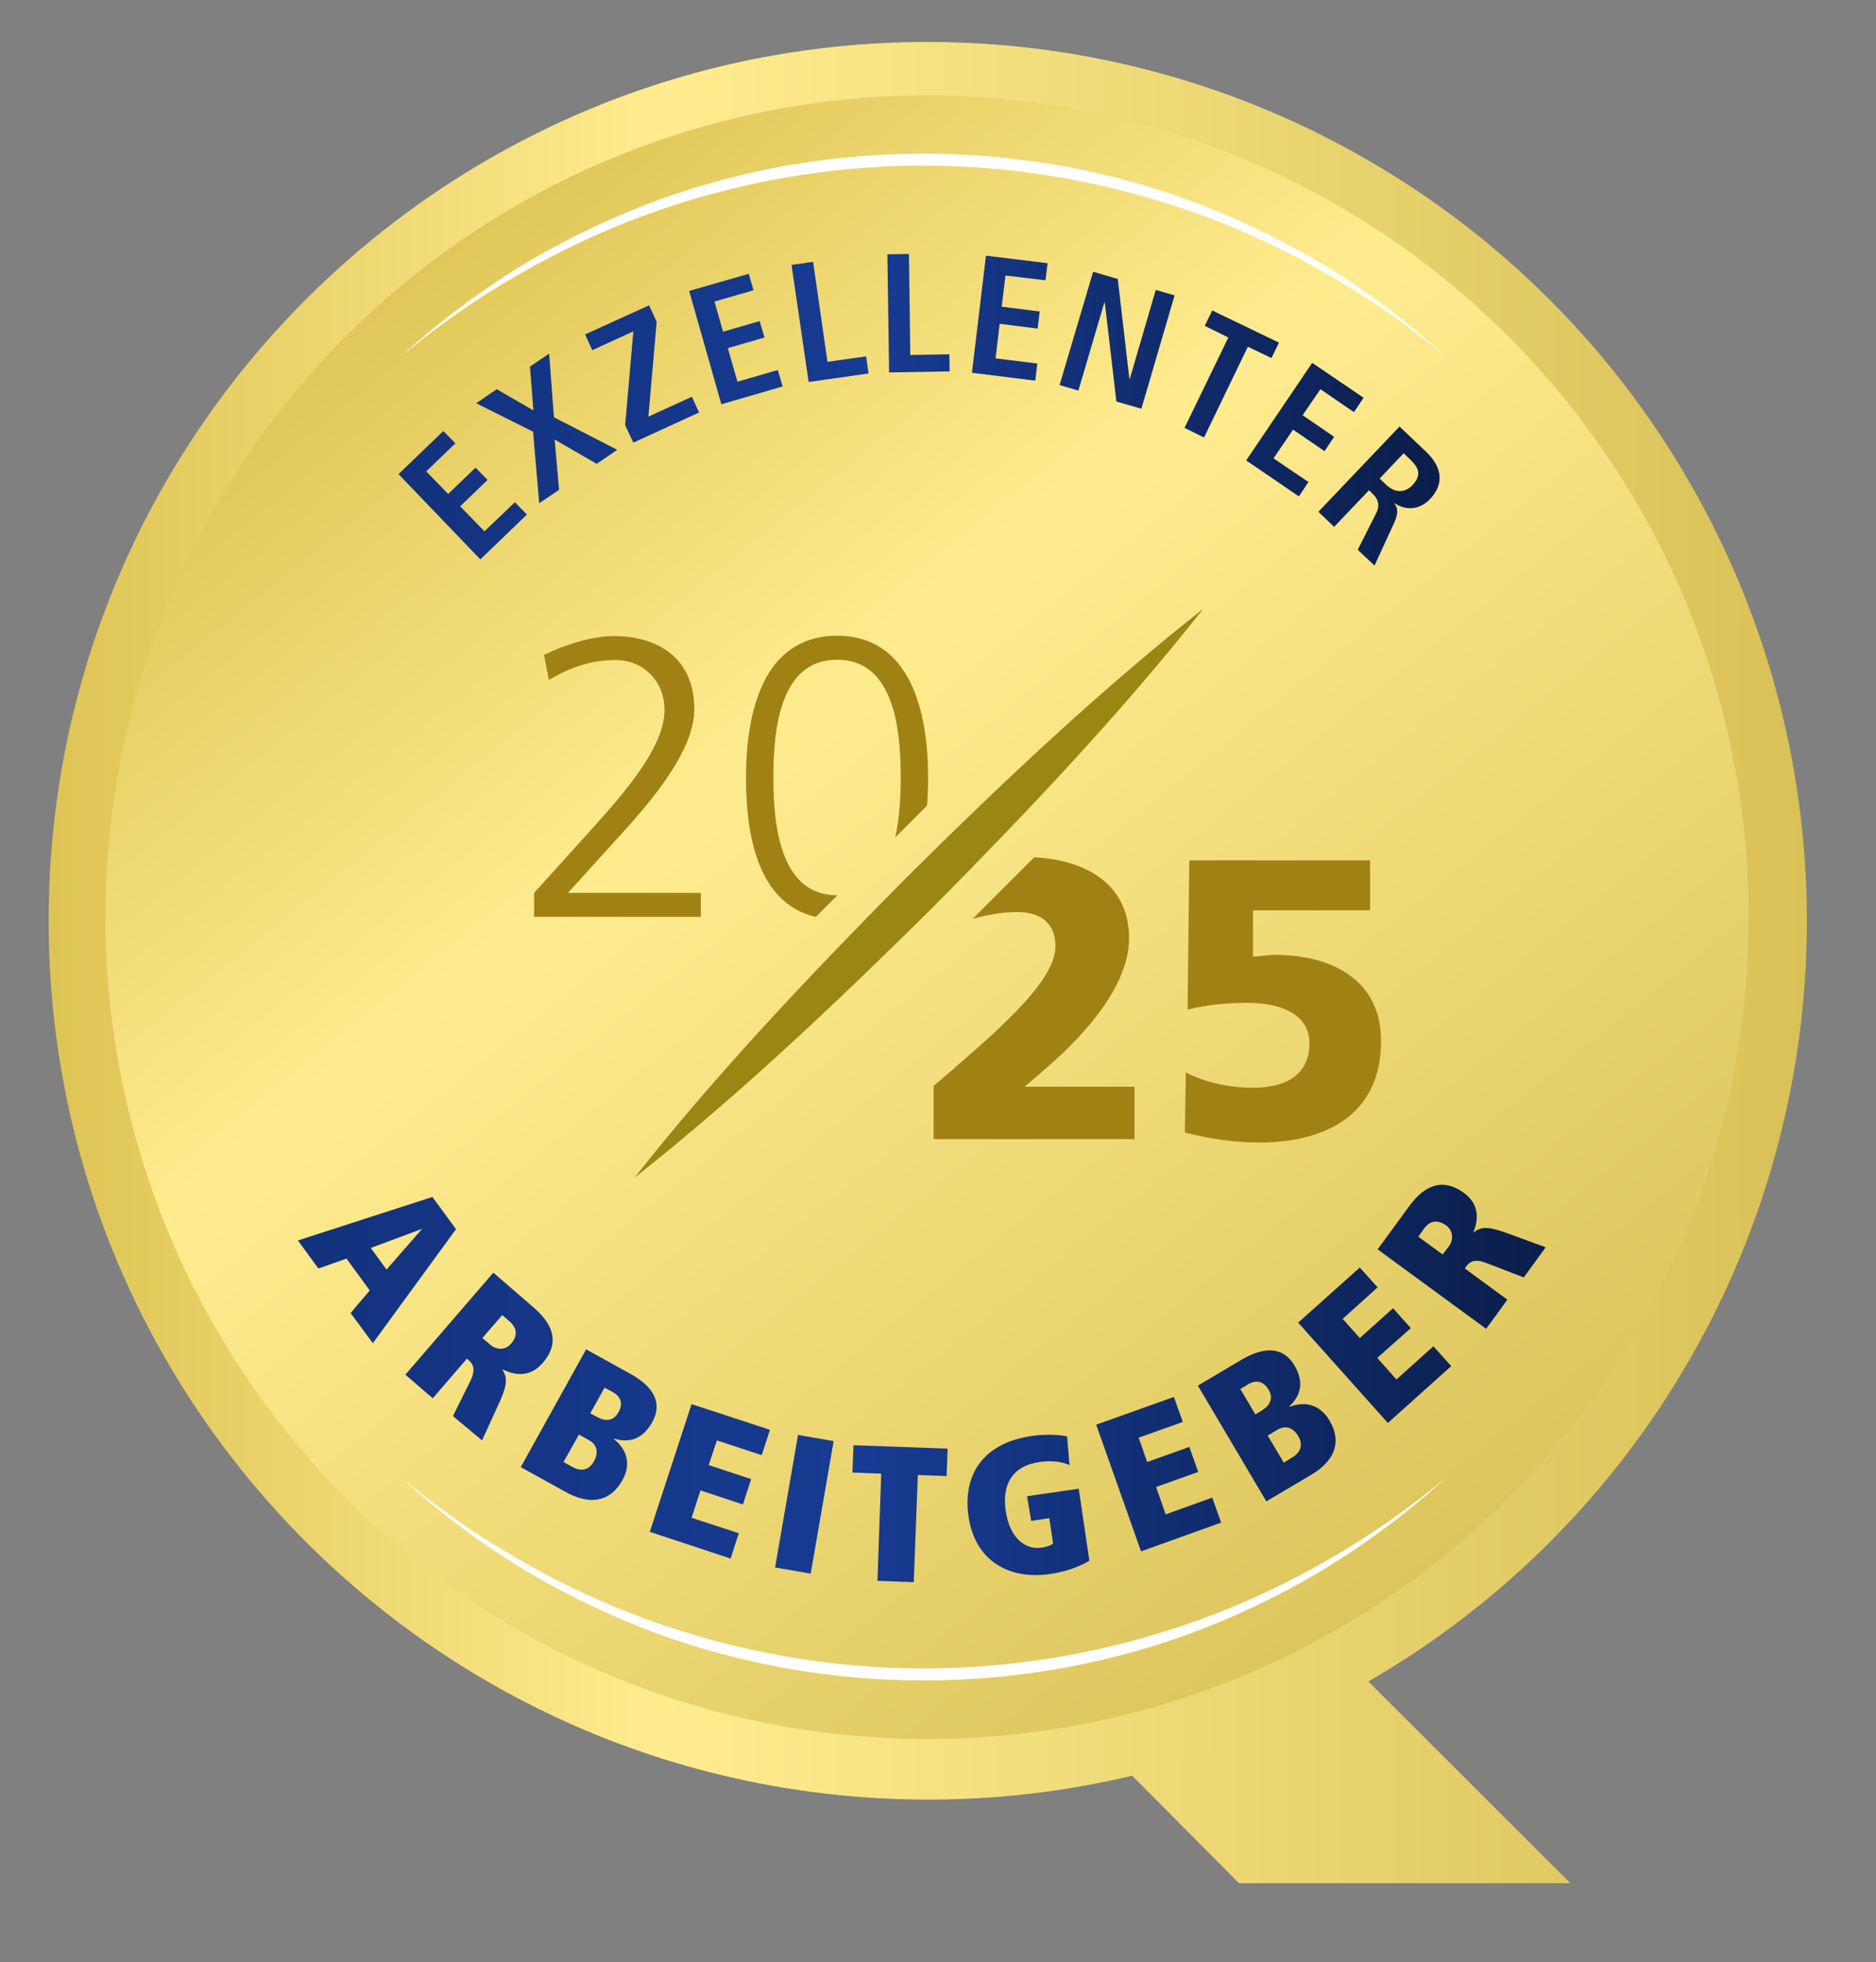 <?xml version="1.0" encoding="UTF-8"?>
<svg id="Ebene_1" xmlns="http://www.w3.org/2000/svg" width="548" height="573" xmlns:xlink="http://www.w3.org/1999/xlink" version="1.1" viewBox="0 0 548 573">
  <rect x="0" y="0" width="548" height="573" fill="#808080" stroke="none"/>
  <!-- Generator: Adobe Illustrator 29.2.1, SVG Export Plug-In . SVG Version: 2.1.0 Build 116)  -->
  <defs>
    <style>
      .st0 {
        fill: url(#Unbenannter_Verlauf_4);
      }

      .st1 {
        fill: url(#Unbenannter_Verlauf_3);
      }

      .st2 {
        fill: url(#Unbenannter_Verlauf_8);
      }

      .st3 {
        fill: url(#Unbenannter_Verlauf_6);
      }

      .st4 {
        fill: url(#Unbenannter_Verlauf_7);
      }

      .st5 {
        fill: url(#Unbenannter_Verlauf_5);
      }

      .st6 {
        fill: url(#Unbenannter_Verlauf_9);
      }

      .st7 {
        fill: #a08214;
      }

      .st8 {
        fill: #9b8513;
      }

      .st9 {
        fill: #fff;
      }

      .st10 {
        fill: url(#Unbenannter_Verlauf_14);
      }

      .st11 {
        fill: url(#Unbenannter_Verlauf_15);
      }

      .st12 {
        fill: url(#Unbenannter_Verlauf_12);
      }

      .st13 {
        fill: url(#Unbenannter_Verlauf_13);
      }

      .st14 {
        fill: url(#Unbenannter_Verlauf_20);
      }

      .st15 {
        fill: url(#Unbenannter_Verlauf_21);
      }

      .st16 {
        fill: url(#Unbenannter_Verlauf_26);
      }

      .st17 {
        fill: url(#Unbenannter_Verlauf_27);
      }

      .st18 {
        fill: url(#Unbenannter_Verlauf_22);
      }

      .st19 {
        fill: url(#Unbenannter_Verlauf_23);
      }

      .st20 {
        fill: url(#Unbenannter_Verlauf_24);
      }

      .st21 {
        fill: url(#Unbenannter_Verlauf_25);
      }

      .st22 {
        fill: url(#Unbenannter_Verlauf_18);
      }

      .st23 {
        fill: url(#Unbenannter_Verlauf_19);
      }

      .st24 {
        fill: url(#Unbenannter_Verlauf_16);
      }

      .st25 {
        fill: url(#Unbenannter_Verlauf_17);
      }

      .st26 {
        fill: url(#Unbenannter_Verlauf_10);
      }

      .st27 {
        fill: url(#Unbenannter_Verlauf_11);
      }
    </style>
    <linearGradient id="Unbenannter_Verlauf_3" data-name="Unbenannter Verlauf 3" x1="14.212" y1="610.016" x2="527.412" y2="610.016" gradientTransform="translate(0 891.132) scale(1 -1)" gradientUnits="userSpaceOnUse">
      <stop offset="0" stop-color="#dec454"/>
      <stop offset=".35" stop-color="#ffec8f"/>
      <stop offset="1" stop-color="#d9c157"/>
    </linearGradient>
    <linearGradient id="Unbenannter_Verlauf_4" data-name="Unbenannter Verlauf 4" x1="14.612" y1="622.166" x2="527.812" y2="622.166" gradientTransform="translate(0 891.132) scale(1 -1)" gradientUnits="userSpaceOnUse">
      <stop offset="0" stop-color="#dec454"/>
      <stop offset=".35" stop-color="#ffec8f"/>
      <stop offset="1" stop-color="#d9c157"/>
    </linearGradient>
    <linearGradient id="Unbenannter_Verlauf_5" data-name="Unbenannter Verlauf 5" x1="112.436" y1="820.446" x2="441.856" y2="410.313" gradientTransform="translate(0 891.132) scale(1 -1)" gradientUnits="userSpaceOnUse">
      <stop offset="0" stop-color="#dec454"/>
      <stop offset=".35" stop-color="#ffec8f"/>
      <stop offset="1" stop-color="#d9c157"/>
    </linearGradient>
    <linearGradient id="Unbenannter_Verlauf_6" data-name="Unbenannter Verlauf 6" x1="451.377" y1="520.216" x2="86.923" y2="520.216" gradientTransform="translate(0 891.132) scale(1 -1)" gradientUnits="userSpaceOnUse">
      <stop offset="0" stop-color="#0b1e4a"/>
      <stop offset=".55" stop-color="#173b93"/>
      <stop offset="1" stop-color="#13327d"/>
    </linearGradient>
    <linearGradient id="Unbenannter_Verlauf_7" data-name="Unbenannter Verlauf 7" x1="451.377" y1="494.966" x2="86.923" y2="494.966" gradientTransform="translate(0 891.132) scale(1 -1)" gradientUnits="userSpaceOnUse">
      <stop offset="0" stop-color="#0b1e4a"/>
      <stop offset=".55" stop-color="#173b93"/>
      <stop offset="1" stop-color="#13327d"/>
    </linearGradient>
    <linearGradient id="Unbenannter_Verlauf_8" data-name="Unbenannter Verlauf 8" x1="451.377" y1="475.075" x2="86.923" y2="475.075" gradientTransform="translate(0 891.132) scale(1 -1)" gradientUnits="userSpaceOnUse">
      <stop offset="0" stop-color="#0b1e4a"/>
      <stop offset=".55" stop-color="#173b93"/>
      <stop offset="1" stop-color="#13327d"/>
    </linearGradient>
    <linearGradient id="Unbenannter_Verlauf_9" data-name="Unbenannter Verlauf 9" x1="451.377" y1="458.516" x2="86.923" y2="458.516" gradientTransform="translate(0 891.132) scale(1 -1)" gradientUnits="userSpaceOnUse">
      <stop offset="0" stop-color="#0b1e4a"/>
      <stop offset=".55" stop-color="#173b93"/>
      <stop offset="1" stop-color="#13327d"/>
    </linearGradient>
    <linearGradient id="Unbenannter_Verlauf_10" data-name="Unbenannter Verlauf 10" x1="451.377" y1="451.816" x2="86.923" y2="451.816" gradientTransform="translate(0 891.132) scale(1 -1)" gradientUnits="userSpaceOnUse">
      <stop offset="0" stop-color="#0b1e4a"/>
      <stop offset=".55" stop-color="#173b93"/>
      <stop offset="1" stop-color="#13327d"/>
    </linearGradient>
    <linearGradient id="Unbenannter_Verlauf_11" data-name="Unbenannter Verlauf 11" x1="451.377" y1="449.066" x2="86.923" y2="449.066" gradientTransform="translate(0 891.132) scale(1 -1)" gradientUnits="userSpaceOnUse">
      <stop offset="0" stop-color="#0b1e4a"/>
      <stop offset=".55" stop-color="#173b93"/>
      <stop offset="1" stop-color="#13327d"/>
    </linearGradient>
    <linearGradient id="Unbenannter_Verlauf_12" data-name="Unbenannter Verlauf 12" x1="451.377" y1="451.629" x2="86.923" y2="451.629" gradientTransform="translate(0 891.132) scale(1 -1)" gradientUnits="userSpaceOnUse">
      <stop offset="0" stop-color="#0b1e4a"/>
      <stop offset=".55" stop-color="#173b93"/>
      <stop offset="1" stop-color="#13327d"/>
    </linearGradient>
    <linearGradient id="Unbenannter_Verlauf_13" data-name="Unbenannter Verlauf 13" x1="451.377" y1="460.616" x2="86.923" y2="460.616" gradientTransform="translate(0 891.132) scale(1 -1)" gradientUnits="userSpaceOnUse">
      <stop offset="0" stop-color="#0b1e4a"/>
      <stop offset=".55" stop-color="#173b93"/>
      <stop offset="1" stop-color="#13327d"/>
    </linearGradient>
    <linearGradient id="Unbenannter_Verlauf_14" data-name="Unbenannter Verlauf 14" x1="451.377" y1="474.716" x2="86.923" y2="474.716" gradientTransform="translate(0 891.132) scale(1 -1)" gradientUnits="userSpaceOnUse">
      <stop offset="0" stop-color="#0b1e4a"/>
      <stop offset=".55" stop-color="#173b93"/>
      <stop offset="1" stop-color="#13327d"/>
    </linearGradient>
    <linearGradient id="Unbenannter_Verlauf_15" data-name="Unbenannter Verlauf 15" x1="451.377" y1="498.266" x2="86.923" y2="498.266" gradientTransform="translate(0 891.132) scale(1 -1)" gradientUnits="userSpaceOnUse">
      <stop offset="0" stop-color="#0b1e4a"/>
      <stop offset=".55" stop-color="#173b93"/>
      <stop offset="1" stop-color="#13327d"/>
    </linearGradient>
    <linearGradient id="Unbenannter_Verlauf_16" data-name="Unbenannter Verlauf 16" x1="451.377" y1="524.103" x2="86.923" y2="524.103" gradientTransform="translate(0 891.132) scale(1 -1)" gradientUnits="userSpaceOnUse">
      <stop offset="0" stop-color="#0b1e4a"/>
      <stop offset=".55" stop-color="#173b93"/>
      <stop offset="1" stop-color="#13327d"/>
    </linearGradient>
    <linearGradient id="Unbenannter_Verlauf_17" data-name="Unbenannter Verlauf 17" x1="420.599" y1="746.516" x2="116.365" y2="746.516" gradientTransform="translate(0 891.132) scale(1 -1)" gradientUnits="userSpaceOnUse">
      <stop offset="0" stop-color="#0b1e4a"/>
      <stop offset=".55" stop-color="#173b93"/>
      <stop offset="1" stop-color="#13327d"/>
    </linearGradient>
    <linearGradient id="Unbenannter_Verlauf_18" data-name="Unbenannter Verlauf 18" x1="420.599" y1="766.016" x2="116.365" y2="766.016" gradientTransform="translate(0 891.132) scale(1 -1)" gradientUnits="userSpaceOnUse">
      <stop offset="0" stop-color="#0b1e4a"/>
      <stop offset=".55" stop-color="#173b93"/>
      <stop offset="1" stop-color="#13327d"/>
    </linearGradient>
    <linearGradient id="Unbenannter_Verlauf_19" data-name="Unbenannter Verlauf 19" x1="420.599" y1="781.916" x2="116.365" y2="781.916" gradientTransform="translate(0 891.132) scale(1 -1)" gradientUnits="userSpaceOnUse">
      <stop offset="0" stop-color="#0b1e4a"/>
      <stop offset=".55" stop-color="#173b93"/>
      <stop offset="1" stop-color="#13327d"/>
    </linearGradient>
    <linearGradient id="Unbenannter_Verlauf_20" data-name="Unbenannter Verlauf 20" x1="420.599" y1="792.116" x2="116.365" y2="792.116" gradientTransform="translate(0 891.132) scale(1 -1)" gradientUnits="userSpaceOnUse">
      <stop offset="0" stop-color="#0b1e4a"/>
      <stop offset=".55" stop-color="#173b93"/>
      <stop offset="1" stop-color="#13327d"/>
    </linearGradient>
    <linearGradient id="Unbenannter_Verlauf_21" data-name="Unbenannter Verlauf 21" x1="420.599" y1="797.116" x2="116.365" y2="797.116" gradientTransform="translate(0 891.132) scale(1 -1)" gradientUnits="userSpaceOnUse">
      <stop offset="0" stop-color="#0b1e4a"/>
      <stop offset=".55" stop-color="#173b93"/>
      <stop offset="1" stop-color="#13327d"/>
    </linearGradient>
    <linearGradient id="Unbenannter_Verlauf_22" data-name="Unbenannter Verlauf 22" x1="420.599" y1="799.666" x2="116.365" y2="799.666" gradientTransform="translate(0 891.132) scale(1 -1)" gradientUnits="userSpaceOnUse">
      <stop offset="0" stop-color="#0b1e4a"/>
      <stop offset=".55" stop-color="#173b93"/>
      <stop offset="1" stop-color="#13327d"/>
    </linearGradient>
    <linearGradient id="Unbenannter_Verlauf_23" data-name="Unbenannter Verlauf 23" x1="420.599" y1="798.216" x2="116.365" y2="798.216" gradientTransform="translate(0 891.132) scale(1 -1)" gradientUnits="userSpaceOnUse">
      <stop offset="0" stop-color="#0b1e4a"/>
      <stop offset=".55" stop-color="#173b93"/>
      <stop offset="1" stop-color="#13327d"/>
    </linearGradient>
    <linearGradient id="Unbenannter_Verlauf_24" data-name="Unbenannter Verlauf 24" x1="420.599" y1="791.766" x2="116.365" y2="791.766" gradientTransform="translate(0 891.132) scale(1 -1)" gradientUnits="userSpaceOnUse">
      <stop offset="0" stop-color="#0b1e4a"/>
      <stop offset=".55" stop-color="#173b93"/>
      <stop offset="1" stop-color="#13327d"/>
    </linearGradient>
    <linearGradient id="Unbenannter_Verlauf_25" data-name="Unbenannter Verlauf 25" x1="420.599" y1="781.916" x2="116.365" y2="781.916" gradientTransform="translate(0 891.132) scale(1 -1)" gradientUnits="userSpaceOnUse">
      <stop offset="0" stop-color="#0b1e4a"/>
      <stop offset=".55" stop-color="#173b93"/>
      <stop offset="1" stop-color="#13327d"/>
    </linearGradient>
    <linearGradient id="Unbenannter_Verlauf_26" data-name="Unbenannter Verlauf 26" x1="420.599" y1="765.666" x2="116.365" y2="765.666" gradientTransform="translate(0 891.132) scale(1 -1)" gradientUnits="userSpaceOnUse">
      <stop offset="0" stop-color="#0b1e4a"/>
      <stop offset=".55" stop-color="#173b93"/>
      <stop offset="1" stop-color="#13327d"/>
    </linearGradient>
    <linearGradient id="Unbenannter_Verlauf_27" data-name="Unbenannter Verlauf 27" x1="420.599" y1="746.266" x2="116.365" y2="746.266" gradientTransform="translate(0 891.132) scale(1 -1)" gradientUnits="userSpaceOnUse">
      <stop offset="0" stop-color="#0b1e4a"/>
      <stop offset=".55" stop-color="#173b93"/>
      <stop offset="1" stop-color="#13327d"/>
    </linearGradient>
  </defs>
  <g id="SIEGEL">
    <g id="Siegel">
      <g>
        <path class="st1" d="M527.412,268.866c0-141.7-114.9-256.6-256.6-256.6S14.212,127.166,14.212,268.866s114.9,256.6,256.6,256.6c20.6,0,40.6-2.4,59.8-7l31.3,31.5h96.8l-59.1-59c76.4-44.5,127.8-127.3,127.8-222.1v-0Z"/>
        <circle class="st0" cx="271.212" cy="268.966" r="256.6"/>
        <circle class="st5" cx="270.812" cy="267.866" r="240"/>
        <path class="st3" d="M108.012,376.866l-6.8-9.3-8.2,2.9-6-8.2,39.3-12.7,6.9,9.4-24.3,33.3-6.5-8.8,5.6-6.6ZM123.312,358.866l-15,5.6,4.6,6.3,10.4-11.9Z"/>
        <path class="st4" d="M137.412,403.266c1.7-3.5.7-5-.6-6.1l-.4-.4-10,11.6-8-6.9,25.7-29.8,11.9,10.3c6,5.2,7.3,10.6,2.5,16.1-3.8,4.4-8.4,3.5-11.6,1.9l-.1.1c1.2,2,1.6,3.8-.7,9l-5.3,11.6-8.5-7.1,5.1-10.3 0-0ZM143.312,392.766c1.7,1.5,4.4,1.6,6-.4,1.8-2,1.9-4.4-.4-6.4l-2.2-1.9-5.8,6.7,2.4,2v-0Z"/>
        <path class="st2" d="M171.212,394.066l13,7.2c7.3,4,9.2,9,6.3,14.1-3.1,5.5-7.2,5.9-11.1,4.8l-.1.1c3.9,3.1,5.1,7.4,2.5,12-3.8,6.8-10,7.1-16.5,3.5l-13.2-7.3,19.1-34.4v-0ZM167.112,428.366c2.7,1.5,4.9,1,6.4-1.6,1.4-2.6.9-4.9-1.5-6.2l-2.9-1.6-4.5,8,2.5,1.4v0ZM174.312,413.766c2.3,1.3,4.8,1.5,6.4-1.4,1.4-2.6.5-4.6-1.7-5.8l-2.4-1.3-4.2,7.5,1.9,1v-0Z"/>
        <path class="st6" d="M202.012,410.066l22.9,7.5-2.4,7.4-13.1-4.3-2.4,7.2,12.4,4.1-2.4,7.4-12.4-4.1-2.6,8,13.8,4.5-2.4,7.4-23.6-7.8,12.2-37.3v-0Z"/>
        <path class="st26" d="M233.112,419.066l10.4,1.8-6.7,38.7-10.4-1.8,6.7-38.7Z"/>
        <path class="st27" d="M257.412,430.366l-8.4-.3.3-8,27.5,1-.3,8-8.4-.3-1.2,31.3-10.6-.4,1.1-31.3v-0Z"/>
        <path class="st12" d="M300.012,436.966l15.1-2.2,3.1,21c-2.1,1.4-6.5,3.2-11.4,3.9-12,1.8-22-3.8-23.9-16.8-1.7-11.8,3.9-21.4,18.5-23.5,5.1-.7,8.6-.2,10.3.1l.7,8.4c-2.2-1-5.3-1.4-8.8-.9-8.1,1.2-11,6.8-9.8,14.4,1.1,7.6,5.6,11.4,10.5,10.6,1.3-.2,2.5-.5,3.3-1.2l-1.1-7.4-5.3.8-1.2-7.2-0.0 0Z"/>
        <path class="st13" d="M320.212,416.066l22.7-8.1,2.6,7.3-12.9,4.6,2.5,7.1,12.3-4.4,2.6,7.3-12.3,4.4,2.8,8,13.6-4.9,2.6,7.3-23.4,8.4-13.1-37-0.0 0Z"/>
        <path class="st10" d="M349.912,404.666l12.8-7.6c7.2-4.2,12.4-3.4,15.4,1.7,3.2,5.4,1.4,9.2-1.5,12l.1.1c4.6-1.8,8.9-.6,11.6,3.9,4,6.7,1.1,12.2-5.4,16l-13,7.7-20-33.8v-0ZM368.512,411.966c2.2-1.3,3.7-3.4,2-6.2-1.5-2.5-3.7-2.8-5.9-1.5l-2.3,1.4,4.4,7.4,1.8-1.1v0ZM377.412,425.666c2.6-1.5,3.3-3.7,1.8-6.3-1.5-2.5-3.7-3.2-6.1-1.8l-2.8,1.7,4.7,7.9,2.4-1.5v-0Z"/>
        <path class="st11" d="M379.212,386.266l18-16.1,5.2,5.8-10.2,9.2,5,5.6,9.7-8.7,5.2,5.8-9.8,8.7,5.6,6.3,10.8-9.7,5.2,5.8-18.5,16.6-26.2-29.3-0.0 0Z"/>
        <path class="st24" d="M434.212,368.866c-3.6-1.4-5-.3-6,1.1l-.3.5,12.4,9.1-6.2,8.5-31.7-23.2,9.3-12.7c4.7-6.4,10-8.1,15.9-3.8,4.7,3.4,4.2,8.1,2.8,11.4l.1.1c1.9-1.4,3.6-1.9,9,0l12,4.4-6.4,8.8-10.9-4.2 0.0 0ZM423.312,363.866c1.3-1.8,1.2-4.5-.9-6-2.2-1.6-4.6-1.6-6.4.9l-1.7,2.4,7.1,5.2,1.9-2.5Z"/>
        <path class="st25" d="M116.412,138.466l13.1-12.6,3.5,3.6-8.5,8.2,6.4,6.6,8-7.7,3.5,3.6-8,7.7,7.1,7.3,8.9-8.5,3.5,3.6-13.6,13.1-23.9-24.9v-0Z"/>
        <path class="st22" d="M162.012,128.366l1.3,14.7-5.8,3.9-1.8-20.9-16.6-8.3,6-4.1,10.7,6.2-1-12.8,5.6-3.8,1.4,18.6,18.5,9.5-6,4.1-12.3-7.1 0.0 0Z"/>
        <path class="st23" d="M182.612,124.166l2.4-27.4-12,5.5-2.1-4.6,18.7-8.5,2.2,4.8-2.4,27.7,12.7-5.8,2.1,4.6-19.2,8.8-2.4-5.1Z"/>
        <path class="st14" d="M201.312,84.966l17.4-5,1.4,4.8-11.4,3.3,2.5,8.8,10.7-3.1,1.4,4.8-10.7,3.1,2.8,9.8,11.8-3.4,1.4,4.8-17.9,5.2-9.4-33.1 0-0Z"/>
        <path class="st15" d="M231.212,77.366l6.3-.9,4.2,29.2,11.3-1.6.7,5-17.5,2.5-5-34.2Z"/>
        <path class="st18" d="M259.212,74.266l6.3-.1.4,29.5,11.4-.2.1,5-17.7.3-.5-34.5 0-0Z"/>
        <path class="st19" d="M288.012,74.666l18,2.2-.6,5-11.7-1.4-1.1,9.1,11.1,1.4-.6,5-11.1-1.4-1.2,10.1,12.2,1.5-.6,5-18.5-2.3,4.1-34.2 0-0Z"/>
        <path class="st20" d="M319.312,79.366l7.2,2.1,3.4,29.2h.1l7.6-26,5.5,1.6-9.7,33.1-7.3-2.1-3.4-29h-.1l-7.6,25.8-5.5-1.6s9.8-33.1,9.8-33.1Z"/>
        <path class="st21" d="M358.812,98.566l-6.9-3.4,2.2-4.5,19.5,9.4-2.2,4.5-6.9-3.3-12.8,26.5-5.7-2.8,12.8-26.4Z"/>
        <path class="st16" d="M383.312,105.966l15,10.2-2.8,4.2-9.8-6.7-5.2,7.6,9.2,6.3-2.8,4.2-9.2-6.3-5.7,8.4,10.2,6.9-2.8,4.2-15.4-10.5,19.3-28.5-0.0 0Z"/>
        <path class="st17" d="M408.812,124.566l7.8,7.4c4.4,4.2,5.5,9.1,1.2,13.7-3.1,3.3-7.2,3.5-10.4,1.3l-.1.1c.8,1,1.4,2.4,0,5.5l-5.8,12.6-4.9-4.6,5.3-10.5c1.3-2.5.7-4.3-1-5.9l-1-1-10.2,10.7-4.6-4.4,23.7-24.9v-0ZM404.912,141.566c2.4,2.3,5.3,2.6,7.7.1,2.7-2.9,1.9-5-.7-7.5l-1.9-1.8-7,7.4,1.9,1.8Z"/>
        <path class="st9" d="M388.012,455.466c12-6.8,23.3-14.8,34-23.6-10.2,9.4-21.4,17.7-33.1,25.1-11.8,7.3-24.3,13.5-37.3,18.6s-26.5,8.8-40.2,11.4c-13.7,2.5-27.7,3.8-41.6,3.8-14,0-27.9-1.3-41.6-3.8-13.7-2.6-27.2-6.3-40.2-11.4-13-5.1-25.5-11.3-37.3-18.6-11.8-7.4-22.9-15.7-33.1-25.1,10.7,8.8,22,16.8,34,23.6,11.9,6.9,24.5,12.8,37.4,17.5,25.9,9.4,53.3,14.3,80.8,14.3s55-4.9,80.8-14.3c12.9-4.7,25.5-10.6,37.4-17.5l0-0ZM151.512,80.166c-12,6.8-23.3,14.8-34,23.6,10.2-9.4,21.4-17.7,33.1-25.1,11.8-7.3,24.3-13.5,37.3-18.6,13-5.1,26.5-8.8,40.2-11.4,13.7-2.5,27.7-3.8,41.6-3.8,14,0,27.9,1.3,41.6,3.8,13.7,2.6,27.2,6.3,40.2,11.4s25.5,11.3,37.3,18.6c11.8,7.4,22.9,15.7,33.1,25.1-10.7-8.8-22-16.8-34-23.6-11.9-6.9-24.5-12.8-37.4-17.5-25.9-9.4-53.3-14.3-80.8-14.3s-55,4.9-80.8,14.3c-12.9,4.7-25.4,10.6-37.4,17.5h-0Z"/>
      </g>
    </g>
  </g>
  <g id="Ebene_2">
    <path class="st7" d="M185.312,343.966l166.2-166.2"/>
    <path class="st8" d="M185.312,343.966c24.4-30.9,51.4-59.3,79-87.2,27.9-27.7,56.3-54.6,87.2-79-24.4,30.9-51.4,59.3-79,87.2-27.9,27.6-56.3,54.6-87.2,79l-0-0Z"/>
    <path class="st7" d="M308.312,276.366c0,10.9-19.1,26.5-35.6,40.8v15.5h58.7v-15.3h-32.1l5.8-5c7.7-6.6,24.7-22.5,24.7-38.3,0-15.1-11.4-22.8-27.7-23.7l-18,18c4.2-1.2,8.7-2,12.6-2,6.6-.2,11.6,2.8,11.6,10ZM180.512,244.666c10.5-11.5,22.3-25.6,22.3-37.6,0-14.6-10.3-21.3-23.5-21.3-6.6,0-14.5,2.6-20.4,5.5l1.4,7.3c6.4-3.7,12.2-5.8,19.5-5.8,8,0,14.3,6,14.3,14.6,0,9.9-9.8,22-19.5,32.8l-18.6,20.6v7h48.7v-7h-38.8l14.6-16.1ZM244.512,261.466c-16.8,0-18.6-20.9-18.6-34.4s1.7-34.4,18.6-34.4,18.6,20.9,18.6,34.4c0,5.3-.3,11.7-1.6,17.5l9.3-9.3c.2-2.8.3-5.6.3-8.2,0-18.9-5-41.4-26.6-41.4s-26.6,22.4-26.6,41.4c0,15.3,2.8,36.7,20.4,40.7l6.3-6.3h-.1l0-0ZM347.412,251.266h52.8v14.6h-34.2v13.5c3-.2,5-.5,6.4-.5,16.5,0,31,7.2,31,25.1,0,22.6-17.5,29.7-35.6,29.7-8,0-15.1-1.3-21.7-2.9l.3-17.5c6.1,3,12.9,4.4,19.7,4.4,7.9,0,16.4-2.7,16.4-13,0-9-9.4-11.8-18-11.8-5.9,0-11.8.5-17.6,2l.5-43.6 0-0Z"/>
  </g>
</svg>